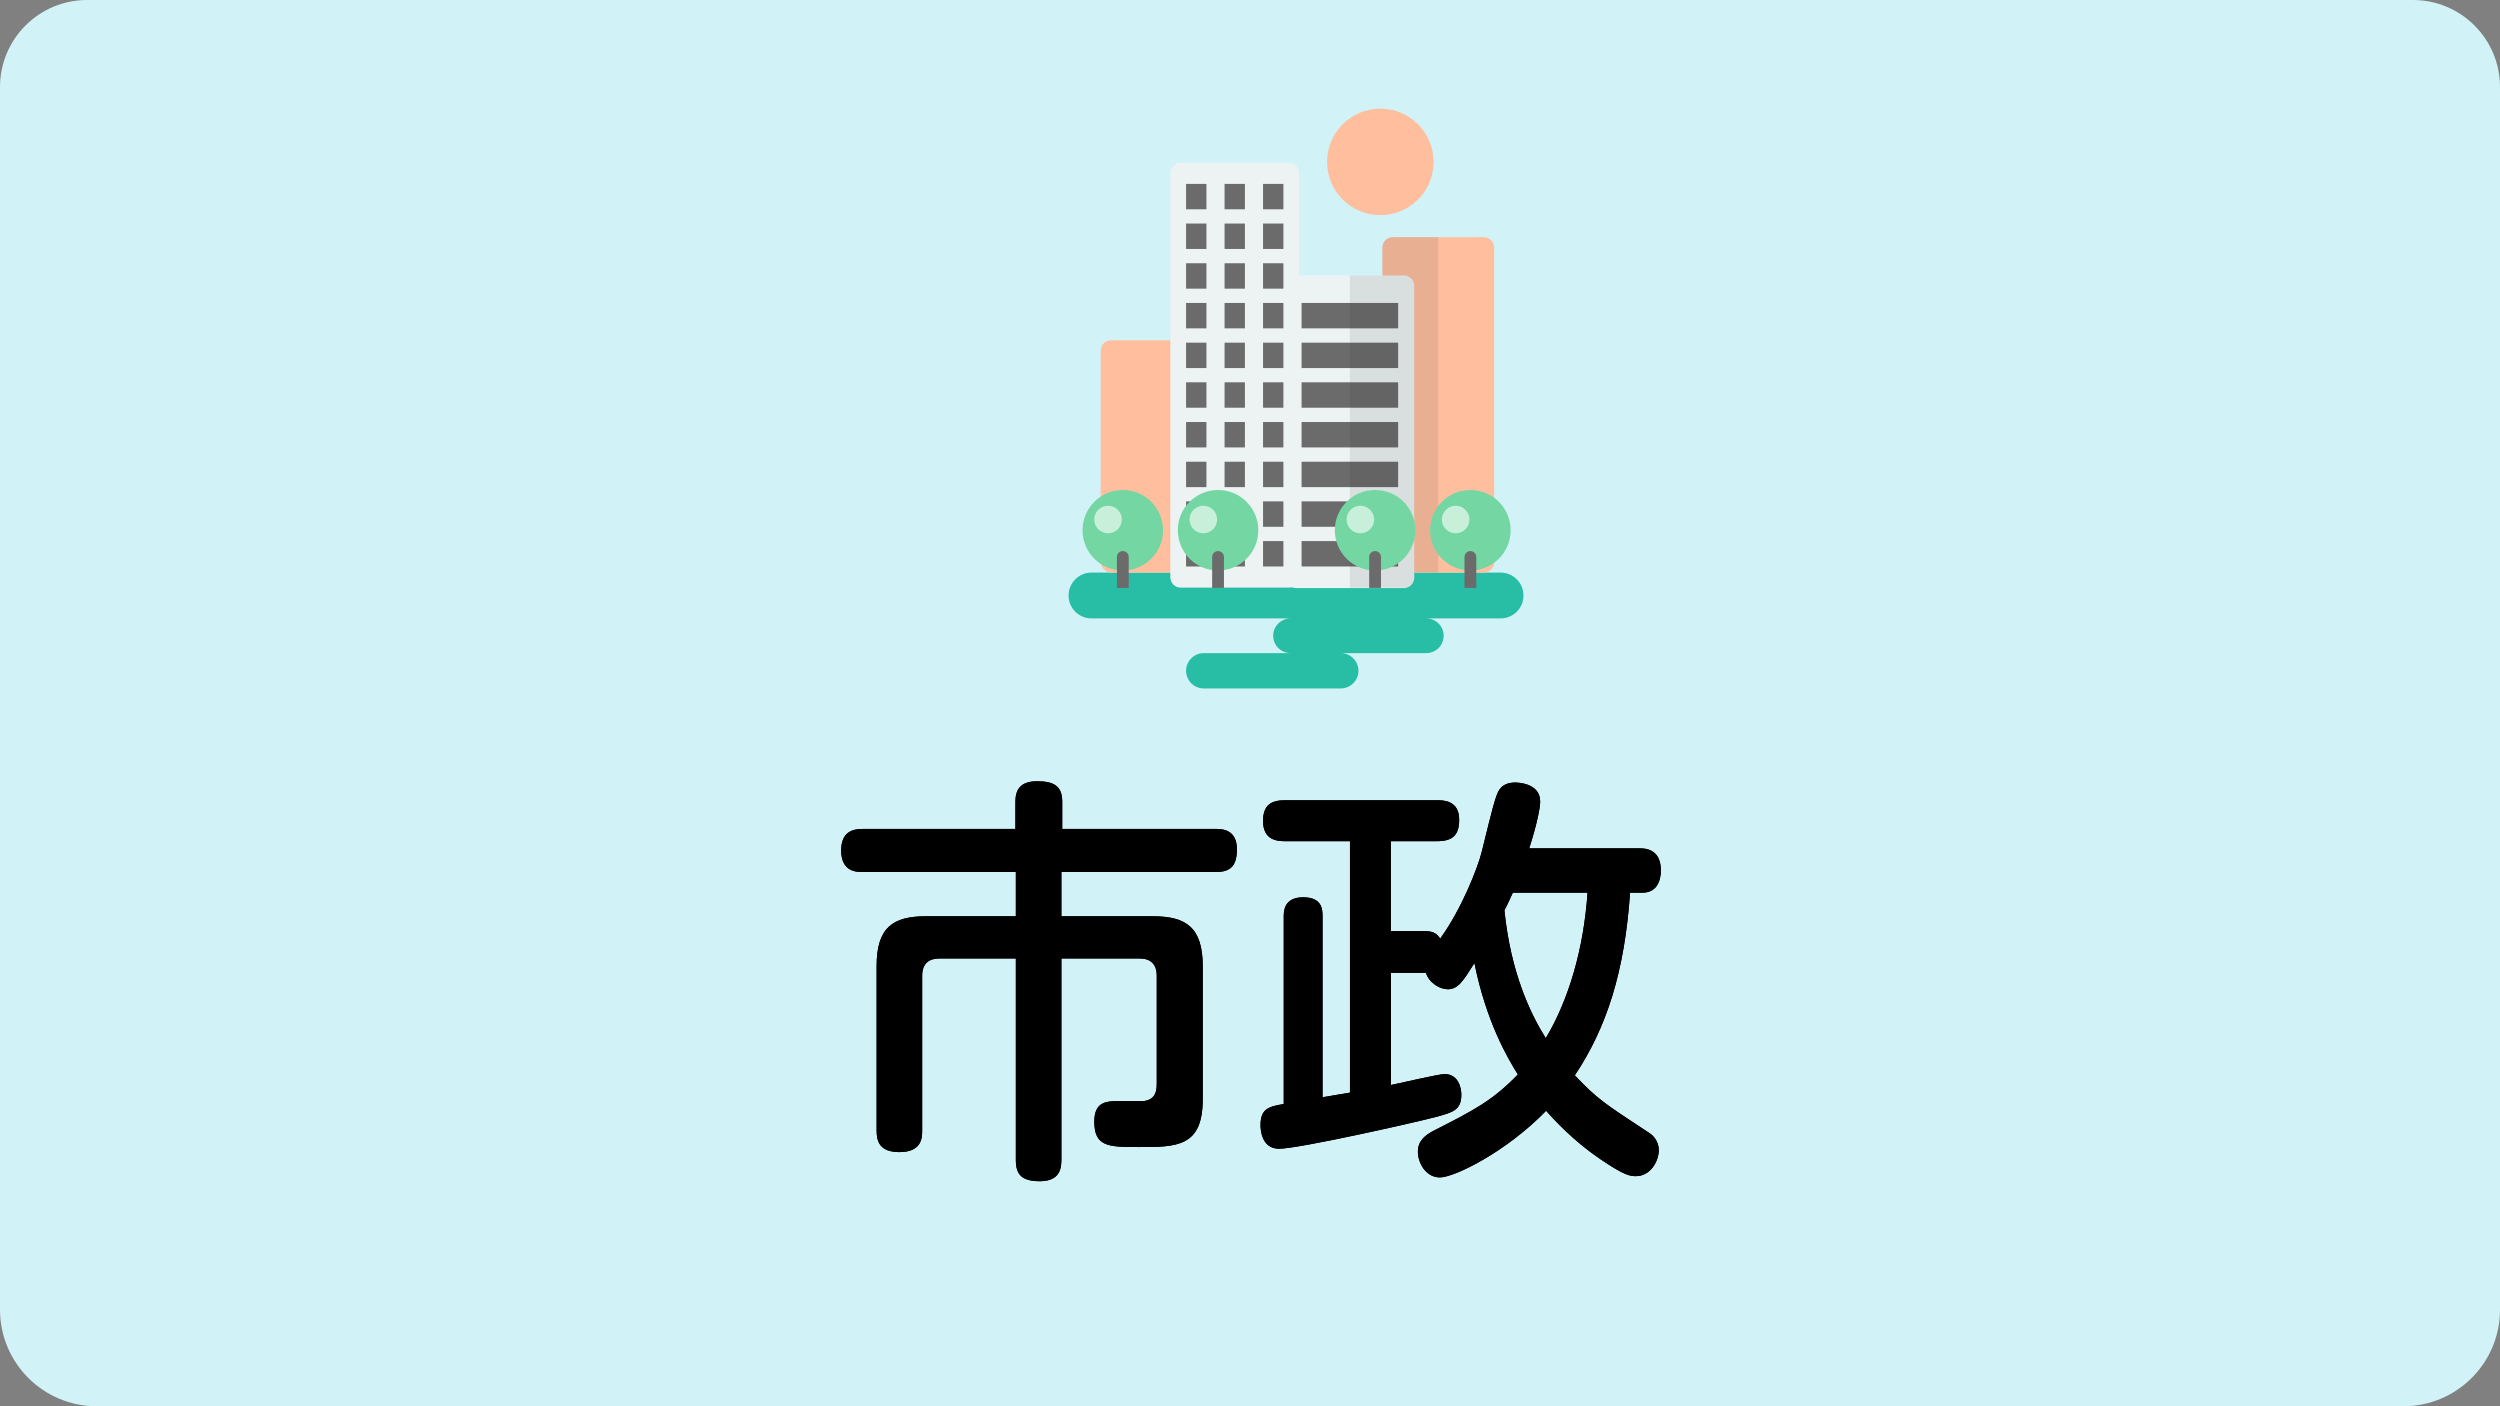 <?xml version="1.0" encoding="UTF-8"?>
<svg id="_レイヤー_1" data-name="レイヤー_1" xmlns="http://www.w3.org/2000/svg" version="1.1" viewBox="0 0 533.33 300">
  <rect x="0" y="0" width="533.33" height="300" fill="#808080" stroke="none"/>
  <!-- Generator: Adobe Illustrator 29.7.1, SVG Export Plug-In . SVG Version: 2.1.1 Build 8)  -->
  <defs>
    <style>
      .st0 {
        fill: #d1f2f7;
      }

      .st1 {
        fill: #231f20;
      }

      .st2 {
        fill: #ffbf9e;
      }

      .st3 {
        fill: #28bea6;
      }

      .st4 {
        display: none;
      }

      .st4, .st5 {
        opacity: .1;
      }

      .st6 {
        fill: #edf3f3;
      }

      .st7 {
        fill: #fff;
      }

      .st8 {
        fill: #74d7a3;
      }

      .st9 {
        opacity: .6;
      }

      .st10 {
        fill: #6b6b6b;
      }
    </style>
  </defs>
  <path class="st0" d="M18.57,0h496.19c10.25,0,18.57,8.32,18.57,18.57v260.82c0,11.38-9.24,20.61-20.61,20.61H20.61C9.24,300,0,290.76,0,279.39V18.57C0,8.32,8.32,0,18.57,0Z"/>
  <g>
    <g>
      <path d="M226.43,247.22c0,1.71-.09,4.77-4.59,4.77-3.78,0-5.13-1.35-5.13-4.5v-43.02h-16.29c-2.16,0-3.69.99-3.69,3.69v33.03c0,1.53-.09,4.59-4.86,4.59-4.32,0-4.86-2.43-4.86-4.59v-35.1c0-8.28,3.51-10.62,10.53-10.62h19.17v-9.45h-32.76c-1.17,0-4.5,0-4.5-4.59,0-3.87,2.34-4.59,4.5-4.59h32.67v-5.85c0-2.52,1.08-4.32,4.59-4.32,3.33,0,5.4.81,5.4,4.32v5.85h32.85c1.35,0,4.41.18,4.41,4.32,0,3.33-1.17,4.86-4.41,4.86h-33.03v9.45h19.53c7.02,0,10.62,2.34,10.62,10.62v28.44c0,10.17-5.58,10.17-13.59,10.17-6.39,0-9.54,0-9.54-5.4,0-4.41,2.7-4.41,5.67-4.41h4.95c2.25-.36,2.7-1.8,2.7-3.69v-23.04c0-2.52-1.35-3.69-3.69-3.69h-16.65v42.75Z"/>
      <path d="M349.91,180.98c3.6,0,4.41,2.52,4.41,4.68,0,2.52-1.08,4.77-3.87,4.77h-2.7c-1.17,16.83-4.95,28.71-11.79,38.97,4.86,5.13,6.21,5.94,15.93,12.33.72.45,1.98,1.71,1.98,3.6,0,2.43-1.8,5.58-4.86,5.58-1.26,0-2.43-.09-7.83-3.78-5.4-3.69-9.45-8.01-11.34-10.17-8.46,8.73-19.53,14.22-22.68,14.22-2.96,0-4.68-3.06-4.68-5.49s1.71-3.6,3.42-4.5c8.46-4.32,12.42-6.3,17.91-11.97-2.16-3.42-6.75-11.25-9.27-23.76-2.43,3.87-3.51,5.58-5.67,5.58-1.62,0-3.96-1.26-4.68-3.51h-7.47v23.94c1.8-.36,10.26-2.34,11.43-2.34,2.88,0,3.6,2.79,3.6,4.41,0,3.33-1.89,3.79-5.58,4.78-4.41,1.17-29.16,6.74-33.3,6.74-3.87,0-3.96-4.32-3.96-5.04,0-3.6,1.89-3.96,4.95-4.5v-39.96c0-1.08,0-4.14,4.14-4.14s4.14,2.7,4.14,4.14v38.52l5.85-.99v-53.64h-13.86c-1.62,0-4.68-.18-4.68-4.32,0-3.51,1.89-4.41,4.68-4.41h32.48c1.26,0,4.68,0,4.68,4.14,0,3.15-1.26,4.59-4.68,4.59h-9.9v19.17h6.93c1.89,0,2.79.36,3.6,1.62,4.68-6.48,8.01-15.21,8.82-18.36,2.43-9.9,2.79-11.07,3.24-12.24.36-.99,1.08-2.7,3.96-2.7.45,0,5.31.09,5.31,4.05,0,1.35-.72,4.95-2.34,9.99h23.67ZM322.74,190.43c-.54,1.08-.81,1.89-1.8,3.78,1.35,13.23,5.49,21.96,8.82,27.27,4.77-7.92,8.1-18.9,8.91-31.05h-15.93Z"/>
    </g>
    <g>
      <path d="M226.43,247.22c0,1.71-.09,4.77-4.59,4.77-3.78,0-5.13-1.35-5.13-4.5v-43.02h-16.29c-2.16,0-3.69.99-3.69,3.69v33.03c0,1.53-.09,4.59-4.86,4.59-4.32,0-4.86-2.43-4.86-4.59v-35.1c0-8.28,3.51-10.62,10.53-10.62h19.17v-9.45h-32.76c-1.17,0-4.5,0-4.5-4.59,0-3.87,2.34-4.59,4.5-4.59h32.67v-5.85c0-2.52,1.08-4.32,4.59-4.32,3.33,0,5.4.81,5.4,4.32v5.85h32.85c1.35,0,4.41.18,4.41,4.32,0,3.33-1.17,4.86-4.41,4.86h-33.03v9.45h19.53c7.02,0,10.62,2.34,10.62,10.62v28.44c0,10.17-5.58,10.17-13.59,10.17-6.39,0-9.54,0-9.54-5.4,0-4.41,2.7-4.41,5.67-4.41h4.95c2.25-.36,2.7-1.8,2.7-3.69v-23.04c0-2.52-1.35-3.69-3.69-3.69h-16.65v42.75Z"/>
      <path d="M349.91,180.98c3.6,0,4.41,2.52,4.41,4.68,0,2.52-1.08,4.77-3.87,4.77h-2.7c-1.17,16.83-4.95,28.71-11.79,38.97,4.86,5.13,6.21,5.94,15.93,12.33.72.45,1.98,1.71,1.98,3.6,0,2.43-1.8,5.58-4.86,5.58-1.26,0-2.43-.09-7.83-3.78-5.4-3.69-9.45-8.01-11.34-10.17-8.46,8.73-19.53,14.22-22.68,14.22-2.96,0-4.68-3.06-4.68-5.49s1.71-3.6,3.42-4.5c8.46-4.32,12.42-6.3,17.91-11.97-2.16-3.42-6.75-11.25-9.27-23.76-2.43,3.87-3.51,5.58-5.67,5.58-1.62,0-3.96-1.26-4.68-3.51h-7.47v23.94c1.8-.36,10.26-2.34,11.43-2.34,2.88,0,3.6,2.79,3.6,4.41,0,3.33-1.89,3.79-5.58,4.78-4.41,1.17-29.16,6.74-33.3,6.74-3.87,0-3.96-4.32-3.96-5.04,0-3.6,1.89-3.96,4.95-4.5v-39.96c0-1.08,0-4.14,4.14-4.14s4.14,2.7,4.14,4.14v38.52l5.85-.99v-53.64h-13.86c-1.62,0-4.68-.18-4.68-4.32,0-3.51,1.89-4.41,4.68-4.41h32.48c1.26,0,4.68,0,4.68,4.14,0,3.15-1.26,4.59-4.68,4.59h-9.9v19.17h6.93c1.89,0,2.79.36,3.6,1.62,4.68-6.48,8.01-15.21,8.82-18.36,2.43-9.9,2.79-11.07,3.24-12.24.36-.99,1.08-2.7,3.96-2.7.45,0,5.31.09,5.31,4.05,0,1.35-.72,4.95-2.34,9.99h23.67ZM322.74,190.43c-.54,1.08-.81,1.89-1.8,3.78,1.35,13.23,5.49,21.96,8.82,27.27,4.77-7.92,8.1-18.9,8.91-31.05h-15.93Z"/>
    </g>
  </g>
  <g>
    <path class="st3" d="M320.12,122.15h-87.27c-2.7,0-4.89,2.19-4.89,4.89s2.19,4.89,4.89,4.89h42.46c-2.04,0-3.7,1.66-3.7,3.7h0c0,2.04,1.66,3.7,3.7,3.7h-18.51c-2.08,0-3.77,1.69-3.77,3.77h0c0,2.08,1.69,3.77,3.77,3.77h29.22c2.08,0,3.78-1.69,3.78-3.77h0c0-2.08-1.69-3.77-3.78-3.77h18.26c2.04,0,3.7-1.66,3.7-3.7h0c0-2.04-1.66-3.7-3.7-3.7h15.84c2.7,0,4.89-2.19,4.89-4.89s-2.19-4.89-4.89-4.89Z"/>
    <g>
      <rect class="st2" x="234.81" y="72.59" width="23.85" height="49.56" rx="2.22" ry="2.22"/>
      <path class="st2" d="M318.76,52.82v67.12c0,1.23-1,2.22-2.22,2.22h-19.41c-.9,0-1.67-.53-2.02-1.3-.13-.28-.2-.59-.2-.92V52.82c0-1.23,1-2.22,2.22-2.22h19.41c1.23,0,2.22,1,2.22,2.22Z"/>
      <path class="st6" d="M277.14,36.93v86.21c0,1.01-.66,1.85-1.58,2.13-.21.06-.42.09-.65.09h-23.02c-1.23,0-2.22-.99-2.22-2.22V36.93c0-1.23,1-2.22,2.22-2.22h23.02c1.23,0,2.22,1,2.22,2.22Z"/>
      <path class="st6" d="M301.7,60.98v62.26c0,1.01-.67,1.85-1.59,2.13-.2.07-.41.09-.63.09h-23.02c-.32,0-.62-.07-.89-.19-.78-.34-1.33-1.12-1.33-2.03v-62.26c0-1.23.99-2.22,2.22-2.22h23.02c1.23,0,2.22,1,2.22,2.22Z"/>
      <g>
        <g>
          <rect class="st10" x="253.03" y="39.23" width="4.34" height="5.42"/>
          <rect class="st10" x="261.24" y="39.23" width="4.34" height="5.42"/>
          <rect class="st10" x="269.45" y="39.23" width="4.34" height="5.42"/>
        </g>
        <g>
          <rect class="st10" x="253.03" y="47.69" width="4.34" height="5.42"/>
          <rect class="st10" x="261.24" y="47.69" width="4.34" height="5.42"/>
          <rect class="st10" x="269.45" y="47.69" width="4.34" height="5.42"/>
        </g>
        <g>
          <rect class="st10" x="253.03" y="56.16" width="4.34" height="5.42"/>
          <rect class="st10" x="261.24" y="56.16" width="4.34" height="5.42"/>
          <rect class="st10" x="269.45" y="56.16" width="4.34" height="5.42"/>
        </g>
        <g>
          <rect class="st10" x="253.03" y="64.63" width="4.34" height="5.42"/>
          <rect class="st10" x="261.24" y="64.63" width="4.34" height="5.42"/>
          <rect class="st10" x="269.45" y="64.63" width="4.34" height="5.42"/>
        </g>
        <g>
          <rect class="st10" x="253.03" y="73.1" width="4.34" height="5.42"/>
          <rect class="st10" x="261.24" y="73.1" width="4.34" height="5.42"/>
          <rect class="st10" x="269.45" y="73.1" width="4.34" height="5.42"/>
        </g>
        <g>
          <rect class="st10" x="253.03" y="81.56" width="4.34" height="5.42"/>
          <rect class="st10" x="261.24" y="81.56" width="4.34" height="5.42"/>
          <rect class="st10" x="269.45" y="81.56" width="4.34" height="5.42"/>
        </g>
        <g>
          <rect class="st10" x="253.03" y="90.03" width="4.34" height="5.42"/>
          <rect class="st10" x="261.24" y="90.03" width="4.34" height="5.42"/>
          <rect class="st10" x="269.45" y="90.03" width="4.34" height="5.42"/>
        </g>
        <g>
          <rect class="st10" x="253.03" y="98.5" width="4.34" height="5.42"/>
          <rect class="st10" x="261.24" y="98.5" width="4.34" height="5.42"/>
          <rect class="st10" x="269.45" y="98.5" width="4.34" height="5.42"/>
        </g>
        <g>
          <rect class="st10" x="253.03" y="106.96" width="4.34" height="5.42"/>
          <rect class="st10" x="261.24" y="106.96" width="4.34" height="5.42"/>
          <rect class="st10" x="269.45" y="106.96" width="4.34" height="5.42"/>
        </g>
        <g>
          <rect class="st10" x="253.03" y="115.43" width="4.34" height="5.42"/>
          <rect class="st10" x="261.24" y="115.43" width="4.34" height="5.42"/>
          <rect class="st10" x="269.45" y="115.43" width="4.34" height="5.42"/>
        </g>
      </g>
      <g>
        <rect class="st10" x="277.67" y="64.63" width="20.6" height="5.42"/>
        <rect class="st10" x="277.67" y="73.1" width="20.6" height="5.42"/>
        <rect class="st10" x="277.67" y="81.56" width="20.6" height="5.42"/>
        <rect class="st10" x="277.67" y="90.03" width="20.6" height="5.42"/>
        <rect class="st10" x="277.67" y="98.5" width="20.6" height="5.42"/>
        <rect class="st10" x="277.67" y="106.96" width="20.6" height="5.42"/>
        <rect class="st10" x="277.67" y="115.43" width="20.6" height="5.42"/>
      </g>
    </g>
    <g class="st4">
      <path class="st1" d="M258.66,34.71v90.66h-6.76c-1.23,0-2.22-.99-2.22-2.22v-.99h-6.59v-49.56h6.59v-35.66c0-1.23,1-2.22,2.22-2.22h6.76Z"/>
    </g>
    <g class="st5">
      <path class="st1" d="M306.83,50.6v71.56h-5.13v1.08c0,1.01-.67,1.85-1.59,2.13h-12.15V58.76h6.93v-5.94c0-1.23,1-2.22,2.22-2.22h9.71Z"/>
    </g>
    <g>
      <circle class="st8" cx="313.68" cy="113.12" r="8.59"/>
      <path class="st10" d="M313.68,117.56h0c-.7,0-1.26.56-1.26,1.26v6.6h2.52v-6.6c0-.7-.56-1.26-1.26-1.26Z"/>
      <g class="st9">
        <circle class="st7" cx="310.54" cy="110.83" r="2.94"/>
      </g>
    </g>
    <g>
      <circle class="st8" cx="293.35" cy="113.12" r="8.59"/>
      <path class="st10" d="M293.35,117.56h0c-.7,0-1.26.56-1.26,1.26v6.6h2.52v-6.6c0-.7-.56-1.26-1.26-1.26Z"/>
      <g class="st9">
        <circle class="st7" cx="290.21" cy="110.83" r="2.94"/>
      </g>
    </g>
    <g>
      <circle class="st8" cx="259.85" cy="113.12" r="8.59"/>
      <path class="st10" d="M259.85,117.56h0c-.7,0-1.26.56-1.26,1.26v6.6h2.52v-6.6c0-.7-.56-1.26-1.26-1.26Z"/>
      <g class="st9">
        <circle class="st7" cx="256.71" cy="110.83" r="2.94"/>
      </g>
    </g>
    <g>
      <circle class="st8" cx="239.53" cy="113.12" r="8.59"/>
      <path class="st10" d="M239.53,117.56h0c-.7,0-1.26.56-1.26,1.26v6.6h2.52v-6.6c0-.7-.56-1.26-1.26-1.26Z"/>
      <g class="st9">
        <path class="st7" d="M239.32,110.83c0,1.62-1.31,2.94-2.94,2.94s-2.94-1.31-2.94-2.94,1.31-2.94,2.94-2.94,2.94,1.31,2.94,2.94Z"/>
      </g>
    </g>
    <circle class="st2" cx="294.47" cy="34.54" r="11.36"/>
  </g>
</svg>